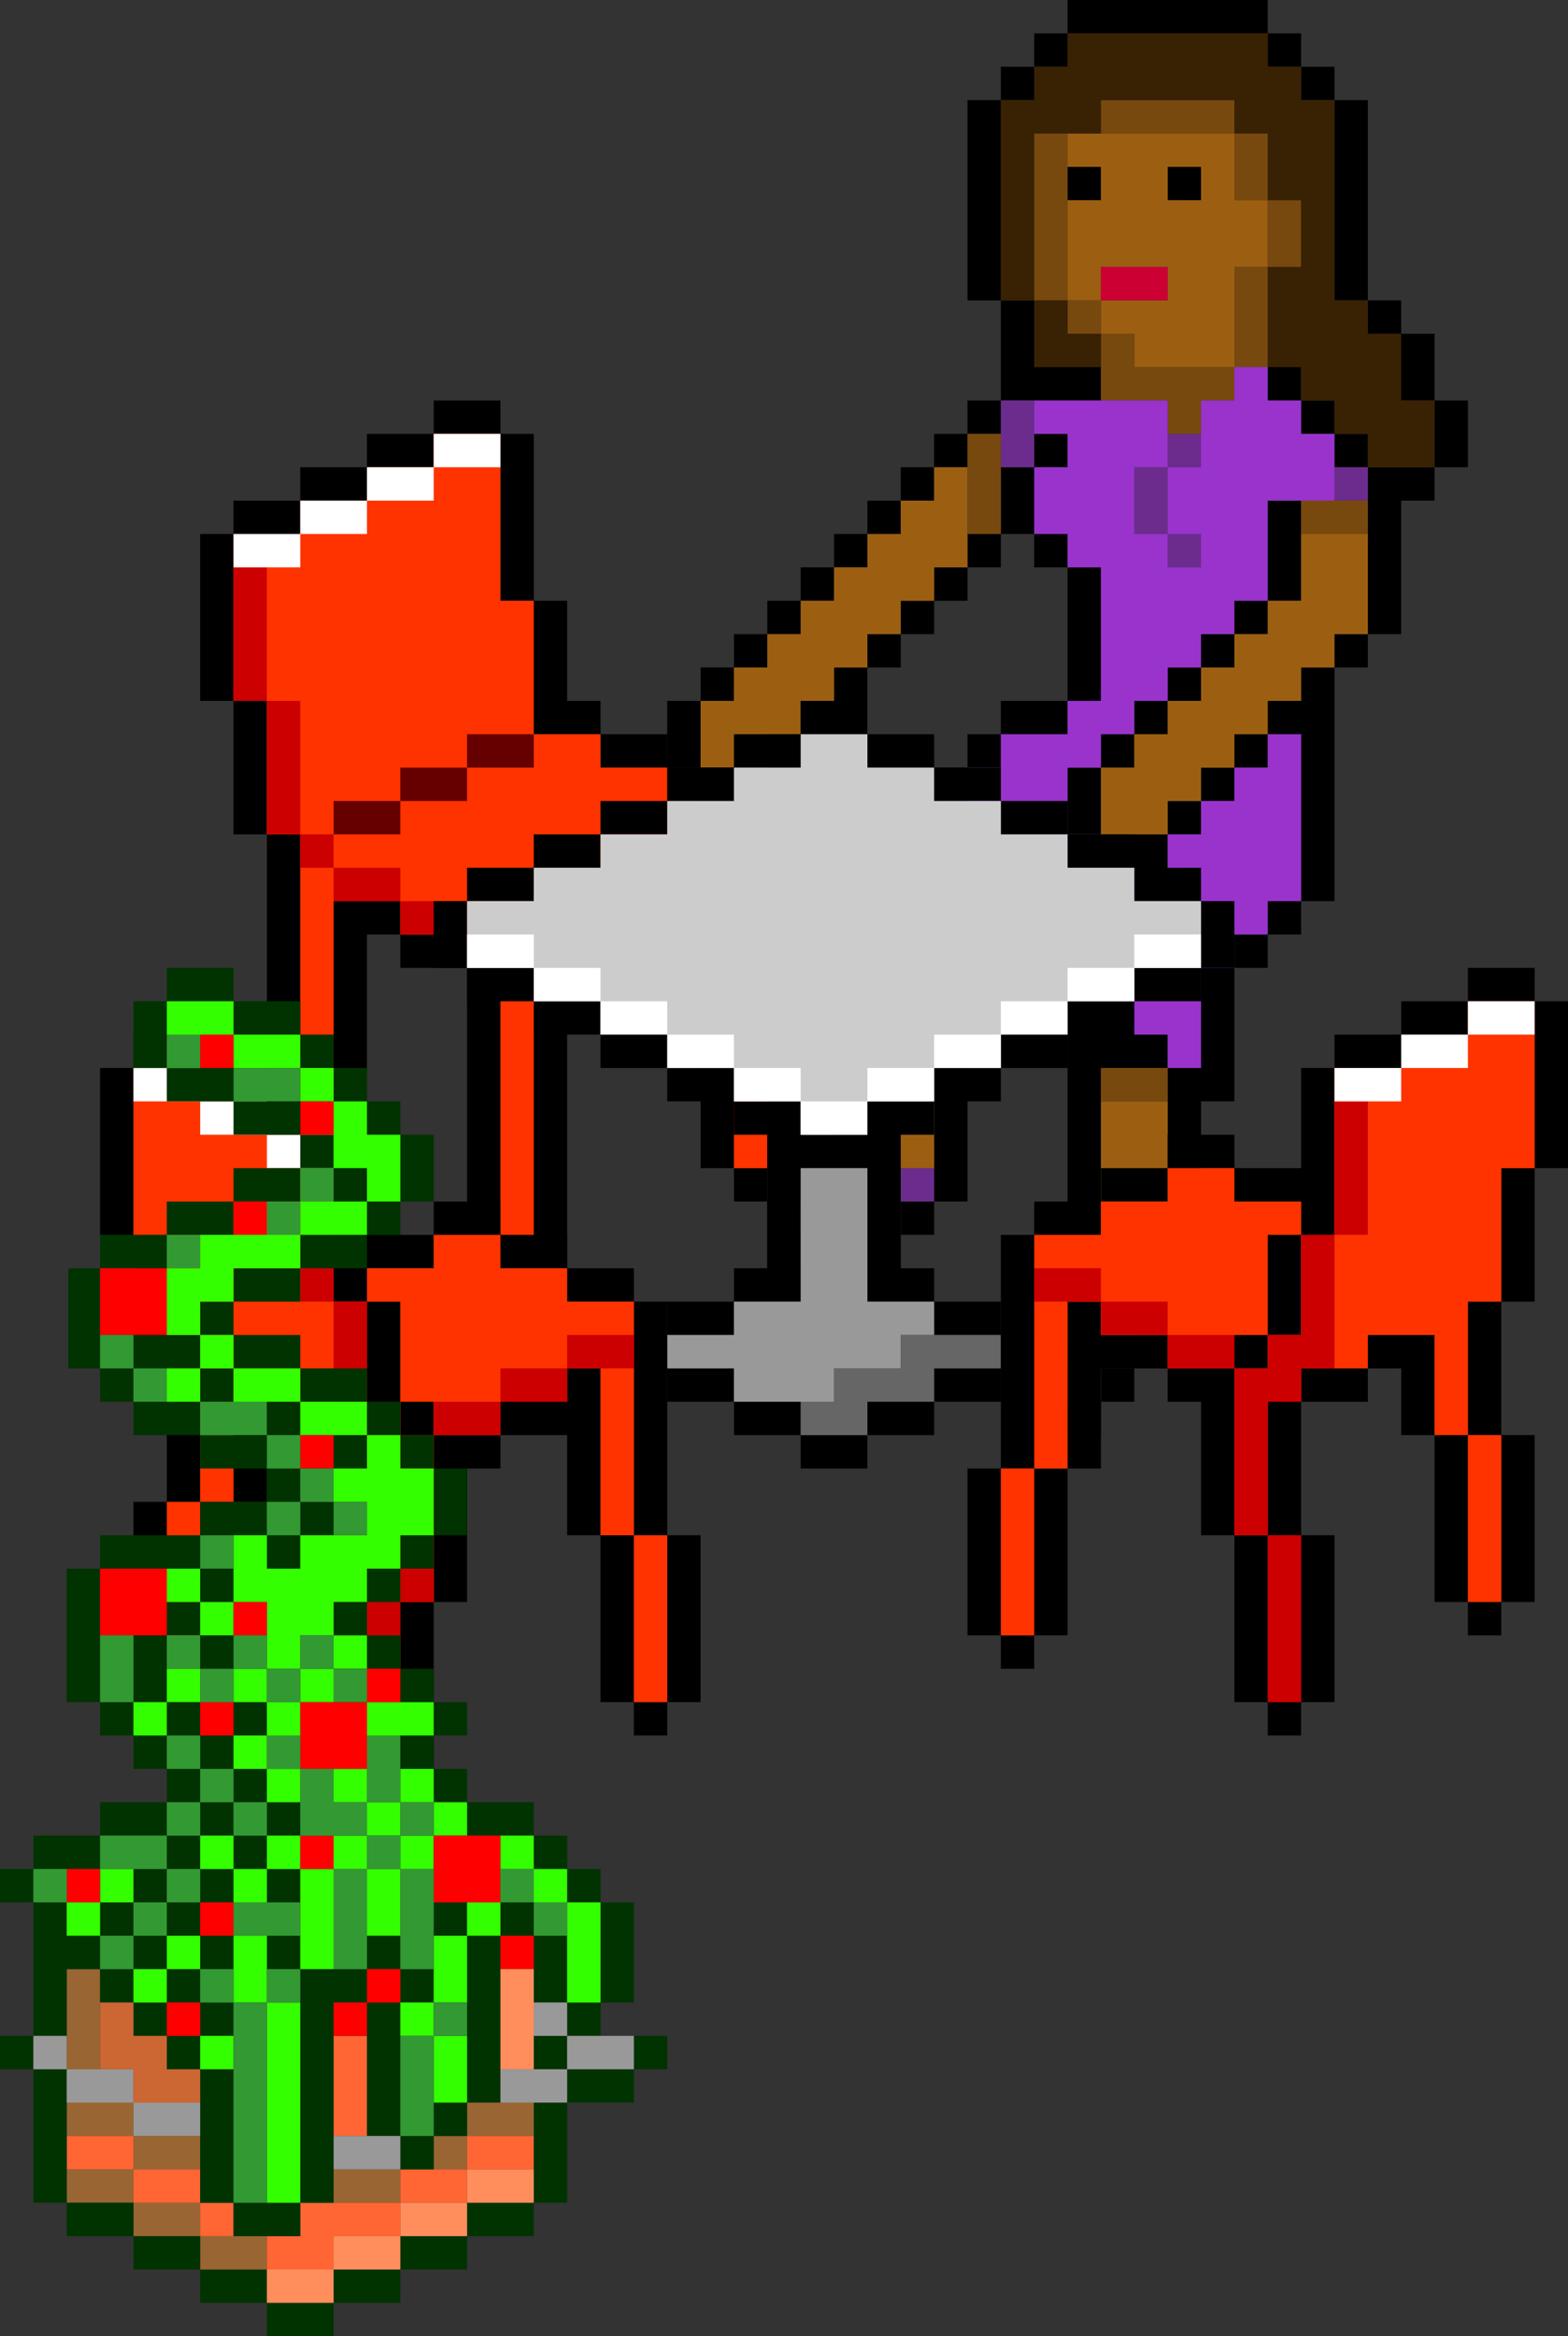 <?xml version="1.0" encoding="UTF-8"?><svg id="b" xmlns="http://www.w3.org/2000/svg" width="47" height="70" viewBox="0 0 47 70"><rect x="0" y="0" width="47" height="70" fill="#333333" stroke="none"/><g id="c"><g id="d"><path d="m33,42h-2v1h2v-1m-2,0v-2h-1v2h1m2,0h1v-1h-1v1m2-1v-1h-1v1h1m-8-5v1h1v-1h-1m0,1h-1v1h1v-1m-3,1v1h2v-1h-2m0-3v1h1v-1h-1m0,2v-1h-1v2h1v-1m8,2h-1v1h1v-1m0-8v-1h-4v6h1v-5h3m3,1v-1h-3v8h1v-7h2m2-3h-1v3h-1v8h1v-7h1v-4m2-2h-1v1h1v-1m-1,2v-1h-1v1h1m-3-4h1v-1h-1v1m2-2h-1v1h1v-1m1,0v-1h-1v1h1m-5,2v-2h-1v2h1m0,0v1h2v-1h-2m-1-4h-2v1h2v-1m2,0v1h1v-1h-1m0,2v-1h-1v1h1m-1-6h-1v4h1v-4m-1,0v-1h-1v1h1m4,3h1v-1h-1v1m0,0h-1v1h1v-1m1-2v1h1v-1h-1m2-3h-1v3h1v-3m-12,9v1h1v-1h-1m-1,2h1v-1h-1v1m0,0h-1v9h1v-5h2v-1h-2v-3m3-4v1h1v-1h-1m0,1h-1v1h1v-1m-6,0h-2v1h2v-1m-2,0v-2h-1v2h1m3-2v1h1v-1h-1m-1,1v1h1v-1h-1m0-4v1h1v-1h-1m-1,1v1h1v-1h-1m0,1h-1v1h1v-1m3-2v-1h-1v1h1m1,2h1v-1h-1v1m0,0h-1v1h1v-1m1-2v1h1v-1h-1m-2-1h1v-1h-1v1m1-1h1v-1h-1v1m3,0v1h1v-1h-1m0,1h-1v1h1v-1m-1-3h-1v1h1v-1m1-1h-1v1h1v-1m1-4V3h-1v6h1m9,2h-1v1h1v-1m-7,2h-1v1h1v-1m-1,1h-1v2h1v-2m-1-1v-1h-1v1h1m1-4h-1v3h3v-1h-2v-2m2-4h-1v1h1v-1m3,0h-1v1h1v-1m3-3v-1h-1v1h1m-8,0h-1v1h1v-1m0-1v1h1v-1h-1m1-1v1h6V0h-6m8,27v-7h-1v1h-1v1h1v5h1m0-24v-1h-1v1h1m1,16h-1v1h1v-1m2-5h-2v5h1v-4h1v-1m0-2v-2h-1v2h1m0,0v2h1v-2h-1m-3,1v-1h-1v1h1m0,0v1h1v-1h-1m1-4v1h1v-1h-1m0-6h-1v6h1V3Z"/><path d="m33,42v-1h-2v1h2m0-1h1v-1h-1v1m-6-5h-1v1h1v-1m1,0v-1h-1v1h1m-4,1v1h2v-1h-2m11,2h-1v1h1v-1m0-23v1h1v-1h-1m0-2h-1v2h1v-2m0-1v1h1v-1h-1m-4,0v-1h-1v2h1v-1m10,1h-1v1h1v-1Z" style="fill:#6c2c8d;"/><path d="m28,31h-2v4h-1v1h-1v1h2v-1h1v-1h1v-4m5,8h-1v1h-1v1h2v-1h1v-1h1v-6h-2v6m-4-25h-1v1h-1v1h-1v1h-1v1h-1v1h-1v1h-1v1h-1v2h2v-1h1v-1h1v-1h1v-1h1v-1h1v-1h1v-3m9-6v-2h-1v-2h-5v1h1v1h-1v3h1v-1h2v1h-2v1h1v1h3v-3h1m-3-3h1v1h-1v-1m5,14h1v-3h-2v2h-1v1h-1v1h-1v1h-1v1h-1v1h-1v2h2v-1h1v-1h1v-1h1v-1h1v-1h1v-1Z" style="fill:#9c5f12;"/><path d="m28,30h-2v1h2v-1m7,3v-1h-2v1h2m-5-19v-1h-1v3h1v-2m3-4v-1h-1v1h1m0,0v2h2v1h1v-1h1v-1h-3v-1h-1m-1-5v-1h-1v5h1v-4m5-1v2h1v-2h-1m1,4h-1v3h1v-3m1-2h-1v2h1v-2m-2-2v-1h-4v1h4m4,12v-1h-2v1h2Z" style="fill:#78490e;"/><path d="m33,9h2v-1h-2v1Z" style="fill:#c03;"/><path d="m33,11v-1h-1v-1h-1v2h2m8-1v-1h-1V3h-1v-1h-1v-1h-6v1h-1v1h-1v6h1v-5h2v-1h4v1h1v2h1v2h-1v3h1v1h1v1h1v1h2v-2h-1v-2h-1Z" style="fill:#392103;"/><path d="m40,14v-1h-1v-1h-1v-1h-1v1h-1v2h-1v2h1v1h-1v-1h-1v-2h1v-2h-4v1h1v1h-1v2h1v1h1v4h-1v1h-2v1h-1v1h-1v1h-1v1h-1v3h2v1h4v1h3v1h1v-3h1v-1h1v-1h1v-5h-1v1h-1v1h-1v1h-1v1h-2v-1h-1v-2h1v-1h1v-1h1v-1h1v-1h1v-1h1v-3h2v-1Z" style="fill:#93c;"/></g><g id="e"><path d="m10,36h-1v1h1v-1m2-8v-1h-2v9h1v-8h1m3,1h-1v9h1v-9m-3,0h2v-1h-2v1m-3-4h-1v11h1v-11m-1,0v-4h-1v4h1m-1-9h-1v5h1v-5m2-1h-2v1h2v-1m2,0v-1h-2v1h2m2-2h-2v1h2v-1m0-1v1h2v-1h-2m3,27v-1h-1v1h1m0-21v-5h-1v5h1m6,17v1h1v-1h-1m-2-6v-1h-2v1h2m-2,1v-1h-2v9h1v-8h1m2-3v1h1v7h1v-8h-2m4-3h-2v1h1v1h-1v1h1v8h1v-11m-4-1v1h2v-1h-2m0,0v-1h-2v1h2m-3-5h-1v4h2v-1h-1v-3Z"/></g><g id="f"><path d="m23,27h-1v8h1v-8m-7-5v-4h-1v-5h-2v1h-2v1h-2v1h-2v5h1v4h1v11h1v-9h2v1h2v1h1v9h1v-9h2v-1h2v-1h2v-1h1v-1h-1v-1h-2v-1h-2v-1h-2Z" style="fill:#f30;"/></g><g id="g"><path d="m14,24v-1h-2v1h2m-4,0v1h2v-1h-2m6-1v-1h-2v1h2Z" style="fill:#600;"/></g><g id="h"><path d="m12,27v1h2v-1h-2m0,0v-1h-2v1h2m-2-2h-1v1h1v-1m-1-4h-1v4h1v-4m-1-4h-1v4h1v-4m8,12v-1h-2v1h2Z" style="fill:#c00;"/></g><g id="i"><path d="m9,16h-2v1h2v-1m2,0v-1h-2v1h2m2-1v-1h-2v1h2m2-2h-2v1h2v-1Z" style="fill:#fff;"/></g><g id="j"><path d="m24,42h-2v1h2v-1m-2,0v-1h-2v1h2m0-3h-2v1h2v-1m-4,1v1h2v-1h-2m2-8v-1h-2v1h2m2,1v-1h-2v1h2m-8-4v-2h-1v2h1m6-5h-2v1h2v-1m-4,3v-1h-2v1h2m0,3v-1h-2v1h2m2,0h-2v1h2v-1m0-5h-2v1h2v-1m4-3v1h2v-1h-2m0,1h-2v1h2v-1m4,21v-1h-2v1h2m2-2h-2v1h2v-1m2-2v1h2v-1h-2m-2,1v1h2v-1h-2m2-2h-2v1h2v-1m-2-5v-1h-2v1h-2v-1h-2v1h1v4h-1v1h2v-4h2v4h2v-1h-1v-4h1m2-2h-2v1h2v-1m2,0v-1h-2v1h2m-2-8v1h2v-1h-2m4,2v-1h-2v1h2m0,4h-2v1h2v-1m-8-8v-1h-2v1h2m4,2v-1h-2v1h2m-4-2v1h2v-1h-2m10,5v-1h-2v1h2m0,3v-1h-2v1h2m0-1h1v-2h-1v2Z"/></g><g id="k"><path d="m36,29v-2h-2v-1h-2v-1h-2v-1h-2v-1h-2v-1h-2v1h-2v1h-2v1h-2v1h-2v1h-2v2h2v1h2v1h2v1h2v1h2v1h2v-1h2v-1h2v-1h2v-1h2v-1h2Z" style="fill:#ccc;"/></g><g id="l"><path d="m25,42v-1h2v-1h1v-1h-2v-4h-2v4h-2v1h-2v1h2v1h3Z" style="fill:#999;"/></g><g id="m"><path d="m25,41v1h-1v1h2v-1h2v-1h2v-1h-3v1h-2Z" style="fill:#666;"/></g><g id="n"><path d="m20,32h2v-1h-2v1m4,1v-1h-2v1h2m-8-3h2v-1h-2v1m4,0h-2v1h2v-1m-4-1v-1h-2v1h2m10,5v-1h-2v1h2m2-1v-1h-2v1h2m2-2h-2v1h2v-1m4-2h-2v1h2v-1m-2,1h-2v1h2v-1m4-1v-1h-2v1h2Z" style="fill:#fff;"/></g><g id="o"><path d="m30,49v-5h-1v5h1m0,0v1h1v-1h-1m9,2h-1v1h1v-1m6-8v5h1v-5h-1m0,5h-1v1h1v-1m-1,0v-5h-1v5h1m1-9h-1v4h1v-4m-4,2h1v2h1v-3h-2v1m-1,5h-1v5h1v-5m-2,0h-1v5h1v-5m-6-2h-1v5h1v-5m3-3v1h1v4h1v-5h-2m-2,0h2v-1h-2v-1h-1v5h1v-3m-2-4h-1v7h1v-7m8,4v1h2v-1h-2m0,1h-1v4h1v-4m-2-2v1h1v-1h-1m2-3h-1v3h1v-3m-2-2v1h2v1h1v-5h-1v3h-2m-4,1h-2v1h2v-1m2,0v-1h-2v1h2m0-2v1h2v-1h-2m11,1h-1v4h1v-4m-4-3v-1h-2v1h2m2-2h-2v1h2v-1m3,0h-1v5h1v-5m-1,0v-1h-2v1h2Z"/></g><g id="p"><path d="m45,43h-1v5h1v-5m-14,1h-1v5h1v-5m4-8h-2v1h-2v7h1v-5h1v1h2v1h2v-1h1v-3h1v-1h-2v-1h-2v1m7-5v1h-2v5h-1v3h-1v1h-1v5h1v-4h1v-1h2v-1h2v3h1v-4h1v-4h1v-5h-2v1h-2Z" style="fill:#f30;"/></g><g id="q"><path d="m40,37h1v-4h-1v4m-1,9h-1v5h1v-5m-6-7v-1h-2v1h2m2,0h-2v1h2v-1m2,2v-1h-2v1h2m3-4h-1v3h-1v1h-1v5h1v-4h1v-1h1v-4Z" style="fill:#c00;"/></g><g id="r"><path d="m44,31h2v-1h-2v1m0,0h-2v1h2v-1m-2,2v-1h-2v1h2Z" style="fill:#fff;"/></g><g id="s"><path d="m12,53h-1v1h1v-1m7-7h-1v5h1v-5m-6,2h-1v5h1v-5m-2,0h-1v5h1v-5m1-4h-1v4h1v-4m0-2v1h1v-1h-1m0-3h-1v3h1v-3m3,5v-1h-2v5h1v-4h1m0-2v1h2v3h1v-5h-1v1h-2m-8,3h-1v5h1v-5m-1,5h-1v1h1v-1m-2-5v5h1v-5h-1m5-2v1h2v-1h-2m0,0v-1h-2v3h1v-2h1m-3-2h-1v4h1v-4m-1-4h-1v4h1v-4m-1-5h-1v5h1v-5m4,0h-2v1h2v-1m-2,0v-1h-2v1h2m13,6h-2v1h2v-1m-4,0h2v-1h-2v1m-2-2v1h2v-1h-2m-3-2v-1h-2v1h2m1,4h2v-1h-2v-3h-1v5h1v-1m9,14v-1h-1v1h1m0-6v-7h-1v7h1m1,0h-1v5h1v-5Z"/></g><g id="t"><path d="m19,46v5h1v-5h-1m-13-1h-1v5h1v-5m2-11v-1h-2v-1h-2v5h1v4h1v4h1v-3h2v1h2v1h1v4h1v-5h-1v-1h-1v-3h-1v-5h-2m9,4h-2v-1h-2v1h-2v1h1v3h1v1h2v-1h2v-1h1v5h1v-7h-2v-1Z" style="fill:#f30;"/></g><g id="u"><path d="m9,39h1v-4h-1v4m3,9h-1v5h1v-5m-1-9h-1v4h1v1h1v4h1v-5h-1v-1h-1v-3m4,4v-1h-2v1h2m2-2h-2v1h2v-1m2,0v-1h-2v1h2Z" style="fill:#c00;"/></g><g id="v"><path d="m4,33h2v-1h-2v1m2,0v1h2v-1h-2m4,2v-1h-2v1h2Z" style="fill:#fff;"/></g><g id="w"><path d="m4,64v-1h-2v1h2m2,3v1h2v-1h-2m0-1h-2v1h2v-1m-2-2v1h2v-1h-2m-2,1v1h2v-1h-2m1-6h-1v3h1v-3m9,7v-1h-2v1h2m2-2h-1v1h1v-1m2-1h-2v1h2v-1Z" style="fill:#963;"/><path d="m7,66h-1v1h1v-1m-3-1v1h2v-1h-2m-2-1v1h2v-1h-2m8,2h-1v1h-1v1h2v-1h2v-1h-2m4-2v1h2v-1h-2m0,1h-2v1h2v-1m-3-4h-1v3h1v-3Z" style="fill:#f63;"/><path d="m6,68v1h2v-1h-2m0,0v-1h-2v1h2m-4-2v1h2v-1h-2m0-3v-1h-1v4h1v-3m-1-2H0v1h1v-1m6-1h-1v1h1v-1m-1,2v4h1v-4h-1m0,0v-1h-1v1h1m-2-2v-1h-1v1h1m2,0v-1h-1v1h1m-1,0h-1v1h1v-1m0-2h-1v1h1v-1m2,1v-1h-1v1h1m-3-2h-1v1h1v-1m0-5v-1h-1v1h1m2,2v1h1v-1h-1m2,2v-1h-1v1h1m-2,0v1h1v-1h-1m0,1h-1v1h1v-1m-1-1h-1v1h1v-1m1,0v-1h-1v1h1m-1-3v1h1v-1h-1m0-1h-1v1h1v-1m3,1h-1v1h1v-1m-1,0v-1h-1v1h1m-5,4h-1v4h1v-2h1v-1h-1v-1m1-3v1h2v-1h-2m-2,1v1h2v-1H1m-1,2h1v-1H0v1m3-6v-4h-1v4h1m5,0h-1v1h1v-1m-2-2v1h1v-1h-1m0,2h-1v1h1v-1m-1-2h-1v2h1v-2m1-1h-1v1h1v-1m-1-1h1v-1h-3v1h2m2,1v-1h-1v1h1m1-3h-2v1h2v-1m-2-2v1h2v-1h-2m-1-1h-1v1h2v-1h-1m0-2h-1v1h2v-1h-1m2,2v-1h-1v1h1m-4-1v1h1v-1h-1m0-3h-.95v3h.95v-3m4,1h-1v1h1v-1m-2-3v1h2v-1h-2m0,2v-1h-2v1h2m2-8v-1h-2v1h2m-1,2h-1v1h2v-1h-1m-1-1v-1h-1v2h1v-1m5,39v-1h-2v1h2m4-4v1h2v-1h-2m-5,1v-1h-2v1h2m3,0v1h2v-1h-2m-2,1v1h2v-1h-2m3-3v-1h-1v1h1m-1-4v-1h-1v4h1v-3m2,2h-1v1h1v-1m-5-4v-1h-1v1h1m1,1h1v-1h-2v7h1v-6m3,0v-1h-1v1h1m-1-1v-1h-1v1h1m5,4h-1v3h1v-3m0-1v1h2v-1h-2m2-1v1h1v-1h-1m-3,0v1h1v-1h-1m-1-2v-1h-1v5h1v-4m2,1v-2h-1v2h1m1,0h-1v1h1v-1m0-3v-1h-1v1h1m1,0h-1v3h1v-3m-3,0h-1v1h1v-1m0-2v1h1v-1h-1m-7,0v-1h-1v1h1m5-1v1h2v-1h-2m0,3h-1v1h1v-1m-5,0v-1h-1v1h1m3-5v1h1v-1h-1m1,1v1h1v-1h-1m-1-3v1h1v-1h-1m2,1h-1v1h1v-1m-3-2v1h1v-1h-1m-2-2v-1h-1v1h1m2,1h-1v1h1v-1m1,0v-1h-1v1h1m0-2v1h1v-1h-1m-1-3h1v-1h-1v1m-2,0v-1h-1v1h1m4,1v-1h-1v1h1m1,0h-1v2h1v-2m-4-1v1h1v-1h-1m0,2h-1v1h1v-1m-1,0v-1h-1v1h1m0-4v1h2v-1h-2m0,0v-1h-2v1h2m0-5v-1h-2v1h2m2,1h-2v1h2v-1m-2,2v-1h-2v1h2m2-3v1h1v-1h-1m0-1h-1v1h1v-1m-2-1v-1h-2v1h2m1,0h-1v1h1v-1m3,0h-1v2h1v-2m-1,0v-1h-1v1h1m-1-2h-1v1h1v-1m-1,0v-1h-1v1h1m-1-1v-1h-2v1h2Z" style="fill:#030;"/><path d="m1,61v1h1v-1h-1m5,2h-2v1h2v-1m-2,0v-1h-2v1h2m8,2v-1h-2v1h2m5-4v-1h-1v1h1m2,0h-2v1h2v-1m-4,1v1h2v-1h-2Z" style="fill:#999;"/><path d="m6,61v1h1v-1h-1m-1-2h-1v1h1v-1m1,0v-1h-1v1h1m1-1v2h1v-2h-1m1-1v-1h-1v1h1m-2-2v1h1v-1h-1m1-3v1h1v-1h-1m-4,5h-1v1h1v-1m0-1v1h1v-1h-1m3-7h1v-1h-1v1m1,1v1h1v-1h-1m-2,1h-1v1h1v-1m0-1v1h1v-1h-1m0-3v1h1v-1h-1m0-6v1h1v-1h-1m2,0v-1h-1v1h1m-2-11v1h2v-1h-2m4,36v-6h-1v6h1m5-3v-2h-1v2h1m-1-3h-1v1h1v-1m1-2h-1v2h1v-2m1-1h-1v1h1v-1m-6-5v-1h-1v1h1m9,5h-1v3h1v-3m-2-1v1h1v-1h-1m0,0v-1h-1v1h1m-4,0h-1v2h1v-2m0-1v-1h-1v1h1m1,1v-1h-1v1h1m-4,0v-1h-1v1h1m1,0h-1v3h1v-3m1,0v-1h-1v1h1m-2-2v-1h-1v1h1m2-1h-1v1h1v-1m3,1h-1v1h1v-1m-2-1v1h1v-1h-1m1-2h-2v1h2v-1m-2-2h-1v1h1v-1m-1,1h-1v1h1v-1m0-6v1h1v1h-2v1h-1v-1h-1v2h1v2h1v-1h1v-1h1v-1h1v-1h1v-2h-1v-1h-1v1h-1m1-2h-2v1h2v-1m-2,0v-1h-2v1h2m0-4v-1h-3v1h-1v2h1v-1h1v-1h2m2-1v-1h-2v1h2m0-3v-1h-1v2h1v1h1v-2h-1m-2-2v-1h-2v1h2m1,0h-1v1h1v-1Z" style="fill:#3f0;"/><path d="m5,61h-1v-1h-1v2h1v1h2v-1h-1v-1Z" style="fill:#c63;"/><path d="m6,60h-1v1h1v-1m1-3h-1v1h1v-1m-4-1h-1v1h1v-1m4-5h-1v1h1v-1m-2-3v-1h-2v2h2v-1m3,0h-1v1h1v-1m-4-8h1v-2h-2v2h1m4-3v-1h-1v1h1m-2-6v1h1v-1h-1m5,29h-1v1h1v-1m1,0v-1h-1v1h1m4-1v-1h-1v1h1m-3-4v2h2v-2h-2m-3,0h-1v1h1v-1m1-5v1h1v-1h-1m-1,1h-1v2h2v-2h-1m0-8h-1v1h1v-1m-1-9h1v-1h-1v1Z" style="fill:red;"/><path d="m4,59v-1h-1v1h1m3,1v-1h-1v1h1m1,0h-1v6h1v-6m-3-3h1v-1h-1v1m0,0h-1v1h1v-1m1-3h-1v1h1v-1m-1-1h1v-1h-1v1m2,1v-1h-1v1h1m1,0h-1v1h1v-1m-5,1v1h2v-1h-2m-2,1v1h1v-1h-1m7-6v-1h-1v1h1m-4,1v-2h-1v2h1m2-1v-1h-1v1h1m0,0v1h1v-1h-1m1-3v-1h-1v1h1m-2-6h-1v1h1v-1m3,1h-2v1h2v-1m-5-2v1h1v-1h-1m2-3v1h1v-1h-1m1-5v-1h-1v1h1m3,14v-1h-1v1h1m0,12v-1h-2v1h2m4,5v-2h-1v3h1v-1m-4-3v-1h-1v1h1m5,0h-1v1h1v-1m3-3h-1v1h1v-1m-1,0v-1h-1v1h1m-3-1h-1v3h1v-3m-2,0h-1v3h1v-3m0-1v1h1v-1h-1m-2-2v-1h-1v1h1m1,0h-1v2h2v-1h-1v-1m3,1h-1v1h1v-1m-1,0v-2h-1v2h1m-2-4v1h1v-1h-1m-1,1v-1h-1v1h1m1-2h-1v1h1v-1m-1-16v-1h-2v1h2m2,12h-1v1h1v-1m-2-1v-1h-1v1h1m1,0h-1v1h1v-1m-1-7v-1h-1v1h1m1-2h-1v1h1v-1Z" style="fill:#393;"/><path d="m10,69v-1h-2v1h2m0-2v1h2v-1h-2m4-2v1h2v-1h-2m0,1h-2v1h2v-1m2-7h-1v3h1v-3Z" style="fill:#ff8e5c;"/></g></g></svg>